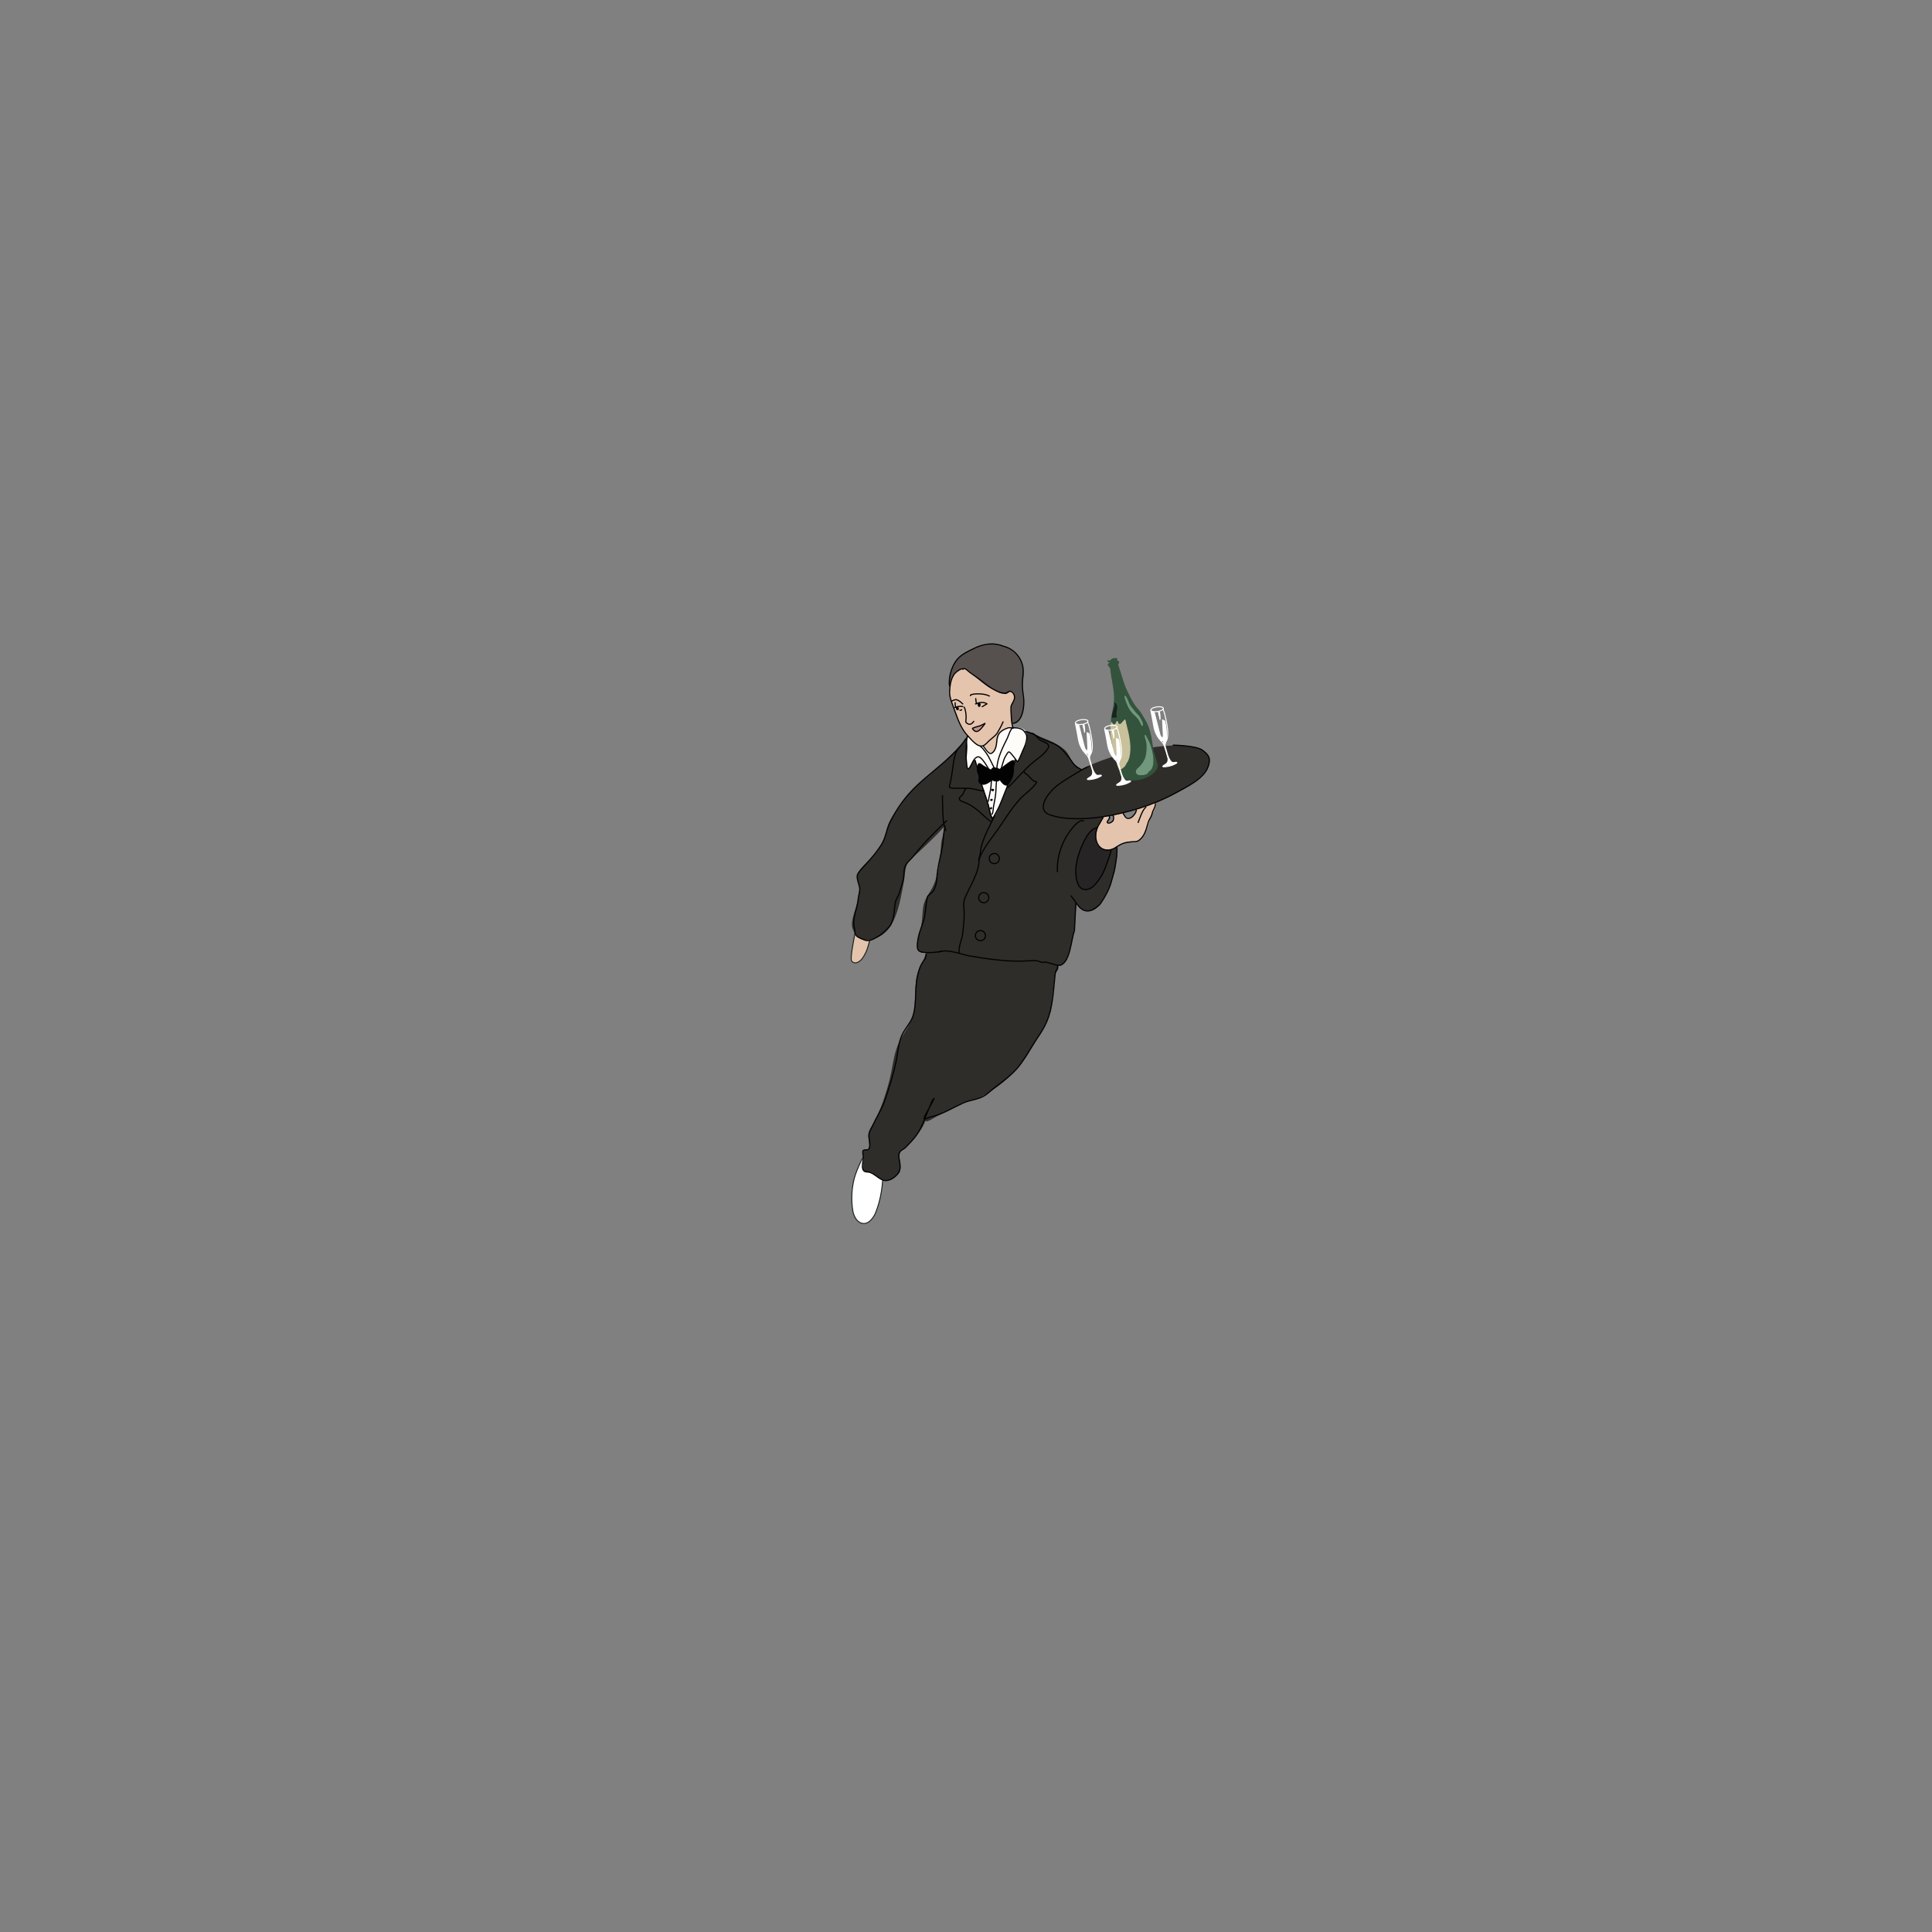 <?xml version="1.0" encoding="UTF-8"?> <svg xmlns="http://www.w3.org/2000/svg" xmlns:xlink="http://www.w3.org/1999/xlink" version="1.1" id="Слой_1" x="0px" y="0px" viewBox="0 0 500 500" style="enable-background:new 0 0 500 500;" xml:space="preserve"><rect x="0" y="0" width="500" height="500" fill="#808080" stroke="none"/> <style type="text/css"> .st0{fill:#E4C4AC;stroke:#19241D;stroke-width:0.252;stroke-linecap:round;stroke-linejoin:round;stroke-miterlimit:9.999;} .st1{fill:#FFFFFF;stroke:#19241D;stroke-width:0.252;stroke-linecap:round;stroke-linejoin:round;stroke-miterlimit:9.999;} .st2{fill:#2F2D2A;stroke:#2F2D2A;stroke-width:0.919;stroke-linecap:round;stroke-linejoin:round;stroke-miterlimit:9.999;} .st3{fill:#56514E;stroke:#56514E;stroke-width:0.919;stroke-linecap:round;stroke-linejoin:round;stroke-miterlimit:9.999;} .st4{fill:#E4C4AC;stroke:#E4C4AC;stroke-width:0.919;stroke-linecap:round;stroke-linejoin:round;stroke-miterlimit:9.999;} .st5{fill:#FEFCF9;stroke:#FEFCF9;stroke-width:0.919;stroke-linecap:round;stroke-linejoin:round;stroke-miterlimit:9.999;} .st6{fill:#262424;stroke:#020203;stroke-width:0.3;stroke-linecap:round;stroke-linejoin:round;stroke-miterlimit:9.999;} .st7{fill:#2F2D2A;stroke:#2F2D2A;stroke-width:0.919;stroke-linejoin:round;stroke-miterlimit:9.999;} .st8{fill:#33533D;stroke:#33533D;stroke-width:0.252;stroke-linecap:round;stroke-linejoin:round;stroke-miterlimit:9.999;} .st9{fill:#33533D;stroke:#33533D;stroke-width:0.252;stroke-linejoin:round;stroke-miterlimit:9.999;} .st10{fill:#FFFFFF;stroke:#FFFFFF;stroke-width:0.252;stroke-linecap:round;stroke-linejoin:round;stroke-miterlimit:9.999;} .st11{fill:#FFFFFF;fill-opacity:0;stroke:#FFFFFF;stroke-width:0.252;stroke-linejoin:round;stroke-miterlimit:9.999;} .st12{fill:#FFFFFF;fill-opacity:0;stroke:#FFFFFF;stroke-width:0.252;stroke-linecap:round;stroke-linejoin:round;stroke-miterlimit:9.999;} .st13{fill:#C8C19B;stroke:#C8C19B;stroke-width:0.252;stroke-linecap:round;stroke-linejoin:round;stroke-miterlimit:9.999;} .st14{fill:#71977C;stroke:#71977C;stroke-width:0.252;stroke-linecap:round;stroke-linejoin:round;stroke-miterlimit:9.999;} .st15{fill:#19241D;stroke:#19241D;stroke-width:0.252;stroke-linecap:round;stroke-linejoin:round;stroke-miterlimit:9.999;} .st16{fill:#56514E;stroke:#56514E;stroke-width:0.252;stroke-linecap:round;stroke-linejoin:round;stroke-miterlimit:9.999;} .st17{fill:#FFFFFF;fill-opacity:0;stroke:#020203;stroke-width:0.3;stroke-linecap:round;stroke-linejoin:round;stroke-miterlimit:9.999;} .st18{fill:none;stroke:#020203;stroke-width:0.3;stroke-linecap:round;stroke-linejoin:round;stroke-miterlimit:9.999;} .st19{fill:#FFFFFF;fill-opacity:0;stroke:#020203;stroke-width:0.3;stroke-linejoin:round;stroke-miterlimit:9.999;} .st20{fill:#BF9088;stroke:#020203;stroke-width:0.3;stroke-linecap:round;stroke-linejoin:round;stroke-miterlimit:9.999;} .st21{fill:#020203;stroke:#020203;stroke-width:0.3;stroke-linecap:round;stroke-linejoin:round;stroke-miterlimit:9.999;} </style> <g> <path class="st0" d="M221.5,239.78c0,1.34-1.74,8.33-1.04,9.02c0.98,0.98,2.27-0.08,2.85-0.95c1.12-1.68,1.43-3.15,1.9-5.03 c0.27-1.07,1.13-2.06,1.61-3.04"></path> <path class="st1" d="M223.72,299.6c0.05-0.12,0.27-0.38,0.1-0.38c-0.65,0-2.22,4.13-2.4,4.65c-1.01,2.93-1.23,6.51-0.7,9.54 c0.17,0.98,0.81,2.7,2.2,3.13c1.99,0.61,3.3-1.73,3.71-2.75c1.39-3.45,1.9-7.4,1.9-10.99"></path> <path class="st2" d="M251.4,191.15c-1.34,0-2,1.72-2.94,2.58c-1.5,1.38-3.05,3.09-4.56,4.45c-1,0.9-1.94,1.63-2.89,2.58 c-0.63,0.63-1.35,1.03-2.01,1.6c-1.96,1.71-3.85,3.49-5.3,5.84c-0.99,1.61-2.31,2.93-3.11,4.66c-0.56,1.21-0.78,2.6-1.25,3.88 c-0.51,1.41-1.29,2.72-2.09,3.92c-0.57,0.86-1.79,2.03-2.77,3.03c-0.92,0.95-1.92,1.87-2.18,2.79c-0.29,1.03,0.4,1.67,0.56,2.76 c0.17,1.18-0.29,2.47-0.39,3.62c-0.18,1.96-2.03,5.41-1.42,7.23c0.32,0.97,1.16,2.41,2.51,2.75c1.11,0.28,2.73-0.41,3.43-0.68 c1.22-0.46,2.74-1.96,3.36-3.1c1.8-3.3,2.41-7.17,3.1-10.85c0.39-2.1,0.18-4.69,1.94-6.2c2.39-2.05,4.6-4.21,6.85-6.46 c0.2-0.2,2.49-2.74,2.58-2.45c0.49,1.48-0.66,3.7-0.78,5.17c-0.3,3.89-0.44,7.44-2.07,11.11c-0.74,1.67-2.32,3.45-2.58,5.3 c-0.33,2.33-0.17,4.56-1.03,6.84c-0.29,0.78-0.75,2.82-0.47,3.67c0.89,2.67,3.02-1.4,2.1,1.8c-0.62,2.17-1.04,2.2-1.83,4.19 c-1.36,3.4-0.39,8.35-1.48,11.9c-0.85,2.77-2.77,4.84-3.87,7.49c-1,2.4-1.27,4.98-1.81,7.49c-0.83,3.88-2.14,7.75-3.75,11.37 c-0.54,1.21-1.81,2.77-2.03,4.09c-0.13,0.79,0.32,2.79,0.19,3.59c-0.31,1.86-2.38-0.03-1.55,1.63c0.37,0.73-0.29,3.44-0.09,3.83 c0.18,0.35,1.47,0.38,1.75,0.41c0.7,0.07,1.88,1.74,3.47,2.01c0.95,0.16,2.11-0.36,3.23-1.5c0.85-0.86-0.15-3.95,0.14-4.93 c0.46-1.63,1.34-1.47,2.4-2.68c1.47-1.68,3.31-3.45,4.11-5.51c0.72-1.87,1.78-4.4,2.72-6.16c0.03-0.05,0.16-1.4,0.27-1.37 c0.93,0.24-1.79,5.91-2.07,6.46c-0.06,0.12-0.21,0.27-0.13,0.39c0.19,0.28,1.9-0.81,2.07-0.91c2.04-1.13,4.29-2.19,6.49-3.41 c1.93-1.06,3.23-0.8,5.13-1.75c4.43-2.21,7.91-5.17,11-9.2c1.54-1.99,2.72-4.46,4.15-6.51c1.09-1.56,1.9-3.52,2.64-5.27 c0.81-1.94,0.53-3.84,0.92-6.14c0.27-1.57,0.26-3.05,0.57-4.45c0.14-0.62,0.94-1.13,0.83-1.78c-0.14-0.85-0.78-1.06,0.27-0.85 c0.98,0.2,1.91-1.22,1.91-1.22s0.66-2.12,0.94-3.02c0.47-1.51,0.78-3.29,1.02-5.08c0.23-1.68,0.32-4.73,0.48-6.17 c0.13-1.18,0.19-0.93,0.19-2.11c0-0.35,0-0.69,0-1.03c0-0.13,0.09-0.48,0-0.39c-0.5,0.5,0.05-0.73,0.05-0.19 c0,0.95,0.17,2.42,1.16,4.09c0.41,0.68,1.66,1.29,3.12,0.87c1.66-0.48,3.34-4.07,3.93-5.46c1.51-3.57,1.8-6.05,2.03-7.53 c0.09-0.6,0.1-3.64,0.04-3.67c-0.92-0.46-3.15,2.89-4.26,1.03c-1.01-1.69-0.15-3.68,0.39-5.3c0.1-0.31,1.07-3.21,0.72-3.39 c-1.18-0.59-3.69-0.17-4.89,0c-1.43,0.21-2.56,1.22-3.83,0.8c-0.57-0.19-1.46-0.33-1.81-0.9c-1.58-2.64,5.86-5.27,6.46-8.26 c0.44-2.2-2.7-3.31-3.87-4.65c-0.9-1.03-1.31-2.61-2.32-3.49c-2.14-1.83-5.28-2.9-7.88-3.88c-0.41-0.15-1.46-0.88-1.94-0.64 c-0.14,0.07-1.35,4.32-1.42,4.52c-1.3,3.89-3.2,7.7-5.04,11.37c-0.26,0.51-2.09,6.26-2.71,4.39"></path> <path class="st2" d="M251.02,199.14c-0.1-0.02,0.15-0.14,0.18-0.18c0.14-0.14,0.2-0.4,0.26-0.59c0.18-0.58,0.47-1.01,0.77-1.52 c0.02-0.04,0.09-0.21,0.17-0.15c0.25,0.18,0.14,0.92,0.15,1.17c0.03,0.95,0.21,1.93,0.43,2.85c0.79,3.39,2.25,6.57,2.97,9.98 c0.13,0.6,1.09,3.6,0.52,3.98"></path> <path class="st3" d="M246,177.19c0-5.46,3.29-8.55,8.34-9.63c1.5-0.32,3.05-0.58,4.57-0.2c1.56,0.39,2.72,1.49,3.97,2.38 c0.49,0.35,0.66,1.07,0.89,1.59c1.53,3.45-0.01,5.01,0.4,8.24c0.26,2.05,0.56,3.64-0.2,5.66c-0.23,0.62-1.35,2.13-2.09,1.39 c-0.9-0.9-0.27-3.03-0.6-4.17c-0.9-3.16-6.14-7.18-9.53-6.06"></path> <path class="st4" d="M248.99,173.61c-2.71,0.78-2.62,3.71-2.75,5.82c-0.12,1.97,1.46,4.08,1.96,5.8c0.6,2.07,1.19,3.82,2.98,5.12 c0.62,0.45,0.11,0.81,0.38,1.25c0.24,0.4,0.94,0.46,1.34,0.67c1.67,0.88,0.99,2.71,2.62,2.61c0.35-0.02,0.81-0.13,1.43-0.36 c1.67-0.62,0.64-2.98,1.57-3.94c0.62-0.64,1.62-0.73,2.23-1.41c1.77-1.95,0.36-3.91,0.44-6.05c0.05-1.24,1.3-2.01,0.77-3.46 c-0.25-0.68-1.35,0.2-1.76-0.6c-0.46-0.88,0.11-2.18-0.48-3c-1.14-1.59-7.64-4.77-9.53-3.58 C249.6,172.85,249.46,173.47,248.99,173.61z"></path> <path class="st5" d="M252.11,190.99c-0.27,0.05-0.65-0.55-1.03-0.33c-0.44,0.26-0.36,1.33-0.3,1.71c0.28,1.79-0.52,4.52,0.05,6.21 c0.03,0.1,1.06-2.32,1.79-1.84c0.51,0.34,0.4,1.2,0.59,1.71c0.65,1.79,0.78,3.79,1.36,5.6c0.58,1.81,1.34,3.55,1.89,5.37 c0.06,0.2,0.2,1.53,0.53,1.59c0.32,0.06,1.09-2.5,1.24-2.83c1.02-2.29,1.95-4.32,2.69-6.68c0.15-0.48,0.53-1.1,0.64-1.59 c0.2-0.93,0.54-4.14,1.23-4.91c0.19-0.21,0.3,1.53,0.47,1.42c0.29-0.19,0.63-1.65,1.07-2.71c0.3-0.73,0.74-1.11,0.81-1.37 c0.17-0.7,0.36-2.23-0.17-2.93c-0.39-0.53-1.04-0.65-1.65-0.65c-1.44,0-3.16-0.1-4.01,1.03c-0.72,0.96-0.63,3.06-1.12,4.04 c-0.29,0.59-0.74,1.47-1.48,1.59c-0.72,0.12-2.89-2.6-3.54-3.25C252.97,192.03,252.28,190.95,252.11,190.99z"></path> <path class="st4" d="M250.16,189.49c-0.1-0.04,0.38,0.44,0.42,0.48c0.27,0.29,0.53,0.57,0.81,0.84c0.65,0.61,1.79,2.11,2.79,2.01 c0.99-0.1,0.96-2.99,0.81-3.74"></path> <path class="st6" d="M284.23,214.3c-0.14-0.41-1.33,0.27-1.54,0.45c-1.12,0.93-1.85,2.34-2.39,3.48c-1.35,2.86-2.21,5.88-1.78,8.9 c0.11,0.77,0.52,2.59,1.69,2.96c1.76,0.56,2.97-0.87,3.73-1.79c1.87-2.29,2.43-4.68,3.35-7.18c0.29-0.78,0.29-1.62,0.51-2.42 c0.03-0.12,0.13-0.66-0.01-0.68"></path> <path class="st4" d="M286.41,212.01c-0.02-0.26,0.09-0.53,0.04-0.79c-0.08-0.42-0.6,0.63-0.79,1.02c-0.28,0.56-0.77,1.09-0.98,1.68 c-0.71,2-1.33,5.41,1.88,5.54c1.81,0.07,2.66-1.14,4.18-1.81c1.25-0.55,2.01,0.11,3.18-0.22c1.97-0.54,2.86-4.29,3.39-5.93 c0.32-0.98,1.86-2.92,1.33-4.01c-0.19-0.4-0.98-0.57-1.35-0.57c-2.4,0-2.15,1.98-3.1,3.78c-0.23,0.42-0.62,0.89-1.05,1.14 c-2.36,1.38-3.34-2.57-4.28-1.94c-0.92,0.61,0.26,2.26-0.45,2.99c-0.27,0.28-1.99,0.68-2.26,0.28 C285.79,212.65,286.42,212.11,286.41,212.01z"></path> <path class="st7" d="M270.37,208.77c-1.09-3.67,7.46-9.45,19.09-12.91c11.64-3.45,21.95-3.28,23.04,0.4 c1.09,3.67-7.46,9.45-19.09,12.9C281.77,212.62,271.46,212.44,270.37,208.77z"></path> <g> <g> <path class="st8" d="M286.86,171.07c-0.06,0-0.14-0.12-0.14-0.12s0.11,0.28,0.24,0.36c0.07,0.04,0.45-0.01,0.44,0.12 c-0.03,0.32-0.6,0.19-0.57,0.62c0.01,0.2,0.28,0.4,0.4,0.55c0.16,0.19,0.25,0.56,0.27,0.8c0.24,2.55,1.01,5.04,0.93,7.62 c-0.05,1.58-0.45,3.09-0.73,4.63c-0.06,0.35-0.01,0.74-0.04,1.1c-0.07,0.88-0.21,1.76-0.19,2.65c0.06,2.46,0.92,4.91,1.5,7.29 c0.45,1.87,0.79,4.82,3.23,4.96c0.88,0.05,1.9-0.31,2.74-0.51c1.23-0.3,2.64-1.07,3.53-1.94c0.3-0.29,0.94-0.75,0.91-1.24 c-0.1-1.35-0.79-2.67-1.01-4.02c-0.33-2.06-0.59-4.4-1.45-6.32c-0.5-1.11-1.14-2.13-1.78-3.16c-0.41-0.66-1.02-1.17-1.45-1.8 c-0.87-1.26-1.51-2.63-2.17-4.01c-0.81-1.68-1.21-3.55-1.84-5.29c-0.11-0.32-0.16-0.69-0.31-0.98c-0.28-0.54,0.28-0.79,0.11-1.12 c-0.12-0.23-0.47-0.1-0.53-0.17c-0.07-0.08,0.25-0.52,0-0.64c-0.37-0.17-0.8,0.16-1.17,0.13"></path> <path class="st9" d="M290.04,200.24c-0.38-1.42,1.41-3.14,4-3.84c2.59-0.7,5-0.11,5.38,1.32c0.38,1.42-1.41,3.14-4,3.84 C292.84,202.25,290.43,201.66,290.04,200.24z"></path> </g> <g> <path class="st10" d="M297.86,184.01c0.08,0.47,0.19,1.07,0.31,1.58c0.28,1.23,0.38,2.68,0.84,3.87 c0.26,0.67,0.85,1.77,1.45,2.18c0.2,0.13,0.47-0.01,0.66,0.1c0.02,0.01,0.02,0.03,0.02,0.06c0.03,0.36,0.01,0.67,0.12,1.03 c0.32,1.09,0.7,2.18,0.99,3.28c0.13,0.51,0.05,1.14-0.38,1.52c-0.09,0.08-1,0.61-0.96,0.73c0.04,0.14,0.77,0.06,0.87,0.05 c0.7-0.08,1.6-0.3,2.19-0.64c0.05-0.03,0.63-0.27,0.6-0.4c-0.05-0.18-0.79-0.02-0.82-0.01c-0.42,0.02-0.53-0.12-0.8-0.42 c-0.16-0.19-0.31-0.46-0.42-0.68c-0.3-0.62-0.5-1.32-0.67-1.99c-0.15-0.6-0.48-1.3-0.31-1.93c0.12-0.43,0.33-0.78,0.34-1.28 c0.02-1.46-0.1-3.03-0.46-4.45l-0.56-0.3l0.2,3.91c0,0-0.02,0.79-0.23,0.81c-0.21,0.01-0.61-0.75-0.61-0.75l-1.5-5.84l-0.9-0.5"></path> <path class="st11" d="M297.84,183.79c-0.05-0.33,0.63-0.72,1.53-0.85c0.9-0.13,1.66,0.03,1.71,0.36 c0.05,0.34-0.63,0.72-1.53,0.85C298.66,184.29,297.89,184.12,297.84,183.79z"></path> <path class="st12" d="M299.9,184.25c-0.22,0.11,0.15,1.01,0.19,1.28c0.02,0.14,0.06,0.29,0.08,0.44 c0.03,0.23-0.02-0.03,0.02,0.17c0.01,0.02,0,0.1,0.02,0.07c0.08-0.12-0.03-1.77-0.17-1.94C300,184.21,299.92,184.25,299.9,184.25 z"></path> <path class="st12" d="M299.96,184.28c0.02-0.1,0.05,0.2,0.07,0.3c0.04,0.26,0.04,0.3,0.06,0.55"></path> <path class="st12" d="M299.9,184.31c0.01,0.05,0.02,0.09,0.03,0.13"></path> <path class="st12" d="M301.03,183.54c-0.03,0.12,0.14,0.44,0.19,0.56c0.15,0.39,0.23,0.83,0.33,1.23 c0.34,1.51,0.69,3.07,0.67,4.63c-0.01,0.52-0.07,1.07-0.26,1.56c-0.08,0.2-0.43,0.67-0.38,0.89"></path> <path class="st12" d="M300.36,191.66c0.44,0.37,0.75,0.78,0.96,1.31"></path> </g> <path class="st13" d="M287.6,187.25c0-0.03,0.01-0.27,0.04-0.27c0.04,0,0.35,0.7,0.73,0.64c0.32-0.05,0.46-0.34,0.59-0.6 c0.04-0.07,0.1-0.16,0.12-0.24c0.01-0.03-0.01-0.1,0.02-0.08c0.15,0.08,0.14,0.73,0.59,0.79c0.57,0.09,0.85-0.68,1.23-0.92 c0.05-0.03,0.14-0.27,0.17-0.27c0.08,0.01,0.19,0.67,0.2,0.72c0.21,0.8,0.41,1.61,0.59,2.42c0.49,2.27,0.91,5.05,0.03,7.28 c-0.13,0.33-0.34,0.54-0.51,0.84c-0.12,0.21-0.19,0.47-0.35,0.65c-0.17,0.19-0.91,0.84-1.21,0.84c-0.21,0-0.26-0.39-0.34-0.53 c-0.36-0.65-0.4-1.35-0.65-2.05c-0.12-0.32-0.3-0.61-0.42-0.92c-0.34-0.86-0.28-1.85-0.49-2.89c-0.08-0.41-0.19-0.86-0.26-1.28 c-0.12-0.69-0.19-1.34-0.22-1.94C287.45,189.17,287.54,187.9,287.6,187.25z"></path> <g> <path class="st10" d="M285.91,188.81c0.08,0.47,0.19,1.07,0.31,1.58c0.28,1.23,0.38,2.68,0.84,3.87 c0.26,0.68,0.85,1.78,1.45,2.18c0.2,0.13,0.47,0,0.66,0.11c0.02,0.01,0.02,0.03,0.02,0.05c0.03,0.36,0.01,0.68,0.12,1.03 c0.32,1.09,0.7,2.18,0.99,3.28c0.13,0.51,0.05,1.14-0.38,1.52c-0.09,0.08-1,0.61-0.96,0.73c0.04,0.14,0.77,0.06,0.87,0.05 c0.7-0.08,1.6-0.3,2.19-0.64c0.05-0.03,0.63-0.28,0.59-0.4c-0.05-0.18-0.78-0.02-0.82-0.01c-0.42,0.02-0.53-0.12-0.8-0.42 c-0.16-0.19-0.31-0.46-0.42-0.68c-0.3-0.62-0.5-1.32-0.67-1.99c-0.15-0.6-0.48-1.3-0.31-1.93c0.12-0.43,0.33-0.78,0.34-1.28 c0.02-1.46-0.1-3.03-0.46-4.45l-0.56-0.3l0.2,3.91c0,0-0.02,0.79-0.23,0.81c-0.21,0.01-0.61-0.75-0.61-0.75l-1.5-5.84l-0.9-0.51"></path> <path class="st11" d="M285.89,188.59c-0.05-0.34,0.63-0.72,1.53-0.85c0.9-0.13,1.66,0.03,1.71,0.36 c0.05,0.33-0.63,0.72-1.53,0.85S285.94,188.92,285.89,188.59z"></path> <path class="st12" d="M287.95,189.05c-0.22,0.1,0.15,1.01,0.19,1.28c0.02,0.15,0.06,0.29,0.08,0.44 c0.03,0.23-0.02-0.03,0.02,0.17c0.01,0.02,0,0.1,0.02,0.07c0.08-0.12-0.03-1.77-0.17-1.94 C288.04,189,287.97,189.04,287.95,189.05z"></path> <path class="st12" d="M288,189.08c0.02-0.1,0.05,0.2,0.07,0.3c0.04,0.26,0.04,0.3,0.06,0.55"></path> <path class="st12" d="M287.95,189.11c0.01,0.05,0.02,0.09,0.03,0.13"></path> <path class="st12" d="M289.08,188.34c-0.03,0.12,0.14,0.44,0.19,0.56c0.15,0.39,0.23,0.83,0.33,1.23 c0.34,1.52,0.69,3.08,0.67,4.64c-0.01,0.52-0.07,1.07-0.26,1.56c-0.08,0.2-0.43,0.67-0.38,0.89"></path> <path class="st12" d="M288.41,196.46c0.44,0.37,0.75,0.78,0.96,1.31"></path> </g> <g> <path class="st10" d="M278.34,187.32c0.08,0.48,0.19,1.07,0.31,1.58c0.28,1.23,0.38,2.68,0.84,3.87 c0.26,0.67,0.85,1.77,1.45,2.18c0.2,0.13,0.47-0.01,0.66,0.1c0.02,0.01,0.02,0.03,0.02,0.06c0.03,0.36,0.01,0.67,0.12,1.03 c0.32,1.09,0.7,2.18,0.99,3.28c0.13,0.51,0.05,1.14-0.38,1.52c-0.09,0.08-1,0.61-0.96,0.73c0.04,0.14,0.77,0.06,0.87,0.05 c0.7-0.08,1.6-0.3,2.19-0.63c0.05-0.03,0.63-0.28,0.59-0.4c-0.05-0.18-0.78-0.02-0.82-0.02c-0.42,0.02-0.53-0.12-0.8-0.42 c-0.16-0.19-0.31-0.46-0.42-0.68c-0.3-0.62-0.49-1.32-0.67-1.99c-0.15-0.6-0.48-1.3-0.31-1.93c0.12-0.43,0.33-0.78,0.34-1.27 c0.02-1.46-0.1-3.04-0.46-4.46l-0.56-0.3l0.2,3.91c0,0-0.02,0.79-0.23,0.81c-0.21,0.01-0.61-0.75-0.61-0.75l-1.5-5.84l-0.9-0.5"></path> <path class="st11" d="M278.32,187.11c-0.05-0.34,0.63-0.72,1.53-0.85c0.9-0.13,1.66,0.03,1.71,0.36 c0.05,0.34-0.63,0.72-1.53,0.85C279.14,187.6,278.37,187.44,278.32,187.11z"></path> <path class="st12" d="M280.38,187.56c-0.22,0.11,0.15,1.01,0.19,1.28c0.02,0.14,0.06,0.29,0.08,0.44 c0.03,0.24-0.02-0.03,0.02,0.17c0.01,0.02,0,0.1,0.02,0.08c0.08-0.12-0.03-1.77-0.17-1.95 C280.48,187.52,280.4,187.56,280.38,187.56z"></path> <path class="st12" d="M280.44,187.6c0.02-0.1,0.05,0.2,0.07,0.3c0.04,0.26,0.04,0.3,0.06,0.55"></path> <path class="st12" d="M280.38,187.63c0.01,0.04,0.02,0.09,0.03,0.13"></path> <path class="st12" d="M281.51,186.85c-0.03,0.12,0.14,0.44,0.19,0.56c0.15,0.39,0.23,0.83,0.33,1.23 c0.34,1.51,0.69,3.07,0.67,4.63c-0.01,0.52-0.07,1.07-0.26,1.56c-0.08,0.2-0.43,0.68-0.38,0.89"></path> <path class="st12" d="M280.84,194.97c0.44,0.37,0.75,0.78,0.96,1.31"></path> </g> <path class="st14" d="M291.15,180.19c-0.2-0.19,0.43,1.54,0.54,1.84c0.33,0.86,0.87,1.86,1.52,2.53c0.51,0.53,1.11,0.99,1.53,1.6 c0.27,0.4,0.49,0.85,0.65,1.29c0,0.01,0.14,0.35,0.16,0.35c0.19,0.01,0.11-0.56,0.08-0.65c-0.17-0.6-0.48-0.99-0.75-1.52 c-0.13-0.27-0.46-0.59-0.68-0.8c-0.58-0.55-1.03-1.29-1.57-1.89C291.94,182.18,291.85,180.85,291.15,180.19z"></path> <path class="st14" d="M296.43,190.38c-0.01-0.03-0.05-0.12-0.06-0.08c-0.05,0.47,0.27,1.09,0.36,1.54 c0.24,1.13,0.15,2.34-0.02,3.47c-0.17,1.16-0.79,2.1-1.53,2.98c-0.32,0.38-0.84,0.65-1.03,1.14c-0.22,0.57,0.17,0.96,0.75,1.04 c0.47,0.07,1.32,0,1.77-0.23c0.26-0.13,0.37-0.4,0.55-0.61c0.14-0.17,0.28-0.2,0.43-0.35c0.46-0.46,0.65-1.21,0.7-1.83 c0.13-1.63-0.27-3.28-0.81-4.81C297.25,191.78,296.71,190.96,296.43,190.38z"></path> <path class="st15" d="M288.65,182.08c-0.02-0.05-0.11,0-0.14-0.04c-0.02-0.02,0.04-0.07,0.06-0.05c0.12,0.08,0.03,0.57,0.01,0.66 c-0.06,0.29-0.17,0.6-0.27,0.87c-0.05,0.15-0.63,2.03-0.39,2.12c0.09,0.03,0.38-0.09,0.5-0.08c0.05,0,0.41,0.06,0.44,0.01 c0.08-0.13-0.07-0.61-0.07-0.76c0.01-0.65,0.26-1.25,0.22-1.89c0-0.07-0.16-0.84-0.2-0.84 C288.73,182.06,288.67,182.12,288.65,182.08z"></path> </g> <path class="st16" d="M249.3,173.08c-0.12,0.12-0.03-0.16,0.2-0.17c0.28-0.01,0.52,0.12,0.73,0.28c0.77,0.57,1.54,1.19,2.25,1.84 c1.02,0.95,2.19,1.91,3.37,2.66c0.81,0.51,1.73,0.88,2.56,1.37c0.82,0.48,2.2,0.73,2.85-0.16c1.44-1.99-0.75-4.27-2.17-5.41 c-0.63-0.5-1.32-0.76-1.97-1.21c-0.73-0.5-1.96-1.37-2.79-1.64c-1.07-0.35-2.26-0.35-3.38-0.31c-0.52,0.02-0.96,0.01-1.45,0.25 c-0.56,0.27-0.91,0.75-1.3,1.18"></path> <path class="st16" d="M262.06,183.46c-0.23-0.01-0.23,0.88-0.25,1.04c-0.09,0.7-0.14,1.73,0.15,2.4c0.25,0.58,0.79-0.33,0.84-0.55 c0.05-0.19,0.08-0.38,0.11-0.58c0.06-0.33,0.13-0.65,0.16-0.98"></path> <path class="st16" d="M249.41,172.56c-0.1,0.06-0.25,0.87-0.45,0.3c-0.02-0.05-0.03-0.11-0.04-0.16c-0.01-0.06,0-0.11,0-0.16"></path> <path class="st2" d="M252.15,197.11c0.04,1.26,0.74,2.99,1.06,4.41c0.49,2.13,1.45,4.37,2.1,6.45c0.45,1.44,0.69,2.74,1.24,4.14 c0.35,0.9,0.55,1.85,0.94,2.74"></path> <path class="st2" d="M252.07,197.42c-0.12,0-0.31,0.43-0.37,0.52c-0.28,0.41-0.47,0.86-0.7,1.3c-0.09,0.16-0.26,0.33-0.31,0.51"></path> <path class="st17" d="M249.12,173.12c-0.47-0.17-1.8,0.88-2.05,1.21c-1.03,1.34-1.22,2.98-1.31,4.66c-0.08,1.54,0.74,3.24,1.31,4.9 c0.87,2.51,1.83,4.94,3.43,6.59c0.81,0.83,2.45,2.98,3.86,2.55c0.57-0.17,1.26-0.98,1.67-1.37c0.48-0.45,1.7-1.33,2.05-1.93 c0.42-0.73,1.23-2.13,1.51-2.92"></path> <path class="st17" d="M260.31,179.41c0.18,0.07-1.08-0.1-1.32-0.17c-0.9-0.27-1.7-0.71-2.5-1.2c-1.11-0.68-2.08-1.58-3.13-2.34 c-0.78-0.57-1.59-1.09-2.36-1.67c-0.24-0.18-1.5-1.49-1.76-0.81"></path> <path class="st17" d="M262.17,187.2c2.54-0.27,3.02-4.66,2.73-6.69c-0.2-1.37-0.36-2.68-0.3-4.07c0.05-1.28,0.35-2.48,0.13-3.77 c-0.46-2.7-2.52-4.88-5.19-5.46c0,0-3.05-1.59-7.49,0.61c-1.63,0.81-3.19,1.51-4.25,2.75c-1.82,2.15-2.34,5.3-2.04,6.96"></path> <path class="st17" d="M260.26,179.48c0,0,0.81-0.62,1.07-0.59c0.76,0.09,1.21,0.84,1.23,1.56c0.02,0.96-0.9,1.75-0.93,2.62 c-0.03,0.87,0.13,4.63,0.56,5.26"></path> <path class="st17" d="M262.31,188.36c-0.66-0.22-1.37,2.18-1.58,2.6c-1.2,2.4-2.74,5.41-2.74,8.14"></path> <path class="st17" d="M253.83,193.29c0.4,0.2,0.78,0.77,1.05,1.11c1.28,1.59,1.84,3.52,2.94,5.17"></path> <path class="st17" d="M262.18,188.42c-0.41,0-0.95-0.18-1.35-0.03c-2.01,0.73-2.74,1.57-2.87,3.45c-0.07,1.04-0.32,2.61-1.39,3.14 c-0.67,0.34-1.8-1.58-2.1-1.88"></path> <path class="st17" d="M250.53,190.53c-0.39-0.01-0.43,1.64-0.44,1.93c-0.05,1.59-0.16,3.34,0.06,4.92 c0.06,0.41,0.03,1.24,0.34,1.57c0.21,0.22,0.63-0.5,0.69-0.6c0.45-0.76,0.86-2.3,1.89-2.48c0.99-0.18,2.47,2.67,2.92,3.35"></path> <path class="st17" d="M262.31,188.35c0,0,0.99,0.03,1.14,0.07c0.98,0.23,1.28,0.37,1.91,1.24c0.95,1.3-0.22,3.6-0.76,4.84 c-0.1,0.24-1.06,2.56-1.22,2.57c-0.19,0.01-0.43-0.42-0.52-0.55c-0.18-0.25-1.43-1.92-1.72-1.93c-0.31,0-0.56,0.57-0.69,0.77 c-0.2,0.31-0.22,0.33-0.4,0.7c-0.24,0.5-0.23,0.51-0.4,1.07c-0.22,0.69-0.4,1.38-0.64,2.06c-0.27,0.77-0.58,1.54-0.77,2.34"></path> <path class="st17" d="M252.38,196.83c-0.09-0.11,0.35,1.15,0.45,1.47c0.29,0.93,0.39,1.92,0.64,2.86c0.67,2.46,1.65,4.81,2.33,7.28 c0.25,0.92,0.34,1.88,0.67,2.77c0.01,0.02,0.34,0.85,0.43,0.79c0.16-0.11,0.13-0.36,0.21-0.51c0.62-1.22,1.38-2.39,1.87-3.68 c0.88-2.29,1.86-4.54,2.63-6.87c0.49-1.47,0.74-2.99,1.15-4.47"></path> <path class="st17" d="M250.36,190.53c0,0-0.12,0.72-0.22,0.65c-0.24-0.17-0.62,0.7-0.68,0.77c-0.87,1.15-1.94,2.29-2.98,3.3 c-2.84,2.78-6.03,5.12-8.94,7.82c-3.12,2.9-5.43,6.07-7.28,9.9c-0.86,1.78-1.04,3.91-2.11,5.58c-1.11,1.72-2.56,3.53-3.99,5.01 c-0.47,0.49-2.15,2.31-2.28,2.88c-0.25,1.04,0.53,2.5,0.62,3.56c0.06,0.75-0.32,1.77-0.39,2.55c-0.24,2.85-1.72,5.1-0.94,7.91 c0.12,0.42,0.04,1.05,0.25,1.44c0.32,0.59,1.1,0.85,1.67,1.08c0.49,0.19,0.9,0.48,1.44,0.46c1.92-0.08,5.18-2.66,6.06-4.31 c0.93-1.75,0.75-3.95,1.18-5.83c0.15-0.66,0.66-1.21,0.86-1.87c0.36-1.21,0.83-2.51,1.13-3.75c0.26-1.1,0.06-2.4,0.47-3.45 c0.38-0.99,1.56-1.86,2.2-2.69c2.48-3.23,5.58-6.31,8.54-9.11"></path> <path class="st17" d="M243.96,205.99c-0.06-0.35-0.07,0.72-0.05,1.08c0.05,0.82,0.04,1.65,0.07,2.47c0.07,1.82,0.06,3.67,0.81,5.36 "></path> <path class="st17" d="M244.63,213.92c-0.32-0.1-0.55,4.04-0.63,4.55c-0.5,3.06-1.44,5.95-1.56,9.09c-0.04,0.93-0.41,2.31-0.95,3.07 c-0.27,0.39-1.36,1.09-1.46,1.49c-0.41,1.63-0.42,3.38-0.73,5.04c-0.32,1.75-1.16,3.32-1.55,5.06c-0.18,0.83-0.62,2.85-0.14,3.64 c0.7,1.14,5.4,0.55,6.21,0.29"></path> <path class="st17" d="M242.99,246.37c2.47-0.85,5.59,0.63,8.04,1.04c4.91,0.83,10.2,1.6,15.17,1.25c0.74-0.05,1.6-0.11,2.33,0.03 c0.43,0.08,1.01,0.48,1.45,0.33c0.9-0.31,3.73,1.17,4.63,0.73c2.42-1.19,2.54-6.3,3.46-8.92l0.36-7.02"></path> <path class="st17" d="M239.74,247.11c-0.14-0.41-0.06,0.41-0.12,0.58c-0.15,0.44-0.51,0.85-0.76,1.23 c-0.84,1.25-1.05,2.25-1.4,3.67c-0.88,3.51,0.05,8.63-1.81,11.73c-0.73,1.21-1.62,2.25-2.22,3.56c-0.96,2.11-1.01,4.3-1.46,6.54 c-0.71,3.54-1.84,6.96-2.98,10.39c-0.72,2.17-2.13,4.2-3.04,6.31c-0.33,0.77-0.91,1.48-1.05,2.33c-0.19,1.15,0.51,2.62,0.06,3.68 c-0.34,0.78-1,0.27-1.52,0.58c-0.27,0.16-0.11,1.04-0.06,1.29c0.27,1.23-0.49,2.46-0.06,3.62c0.34,0.91,1.16,0.56,1.87,0.82 c1.21,0.44,2.06,1.45,3.21,1.93c1.69,0.71,3.96-1.03,4.44-2.56c0.46-1.48-0.51-3-0.12-4.38c0.2-0.71,1.17-0.99,1.63-1.46 c0.89-0.88,1.87-1.92,2.63-2.92c1.62-2.11,2.48-5.06,3.56-7.47c0.32-0.71,0.59-1.76,1.17-2.33c0.18-0.18-0.47,1.05-0.52,1.17 c-0.63,1.26-1.45,2.5-1.98,3.79c-0.03,0.08-0.16,0.41,0.06,0.41c0.43,0,1.02-0.44,1.46-0.53c2.96-0.59,5.78-2.37,8.52-3.62 c1.75-0.8,3.68-0.84,5.37-1.81c1.09-0.62,2.03-1.64,3.04-2.39c2.35-1.76,4.72-3.48,6.48-5.9c1.53-2.1,2.76-4.37,4.2-6.54 c0.97-1.45,1.89-2.81,2.57-4.44c1.62-3.88,1.7-8.15,2.16-12.26c0.16-1.44,0.65-0.88,0.65-2.3"></path> <path class="st17" d="M281.78,198.38c0.03-0.06-1.49,0.68-1.78,0.85c-0.98,0.59-1.97,1.16-2.95,1.76 c-0.87,0.53-1.74,1.08-2.58,1.66c-0.57,0.39-1.13,0.85-1.65,1.31c-1.62,1.46-4.75,5.59-1.2,6.88c4.42,1.61,10.61,1.01,13.72,0.54 c6.27-0.96,12.98-2.91,18.86-6.15c2.78-1.53,7.23-3.57,8.4-6.65c0.26-0.69,0.53-1.73,0.3-2.45c-0.32-1.01-1.28-1.65-1.74-2 c-1.55-1.19-7.53-1.29-7.53-1.29"></path> <path class="st17" d="M285.47,211.68c-0.05-0.07-0.58,0.91-0.66,1.05c-0.34,0.64-0.73,1.17-0.97,1.88 c-0.74,2.21,0.03,5.26,2.69,5.38c1.7,0.07,2.5-1.07,3.93-1.65c0.8-0.33,1.89-0.44,2.76-0.51c0.53-0.04,0.99,0.03,1.45-0.29 c1.63-1.12,1.96-2.98,2.49-4.72c0.19-0.62,0.6-1.14,0.84-1.74c0.14-0.34,0.19-0.72,0.32-1.05c0.26-0.63,0.78-1.34,0.68-2.06"></path> <path class="st17" d="M296.54,208.9c-0.9,0.73-1.57,2.91-1.99,3.95"></path> <path class="st17" d="M294.1,209.75c-0.04-0.25-0.07,0.3-0.23,0.59c-0.25,0.42-0.68,1.02-1.13,1.26c-0.83,0.44-1.37,0.19-1.75-0.57 c-0.08-0.17-0.26-0.3-0.29-0.49"></path> <path class="st17" d="M288.06,211.16c-0.01-0.04-0.06-0.15-0.02-0.13c0.25,0.12,0.16,0.97,0.1,1.16c-0.16,0.49-0.98,1.01-1.5,0.76 c-0.42-0.2,0.49-0.98,0.53-1.25c0.02-0.11-0.11-0.45-0.02-0.51"></path> <path class="st18" d="M265.29,189.42c0.43-0.36,3.01,0.95,3.5,1.28c1.33,0.9,3.05,1.25,4.46,2.03c1.29,0.72,2.31,1.98,3.22,3.09 c0.71,0.86,1.18,1.84,2.07,2.59c0.27,0.23,0.62,0.38,0.94,0.54c0.08,0.04,0.52,0.34,0.39,0.3"></path> <path class="st18" d="M266.88,189.74c0.92,0,1.5,1.16,2.16,1.67c0.52,0.41,2.07,0.84,2.32,1.46c0.36,0.89-1.91,2.83-2.48,3.24 c-3.05,2.13-5.44,5.16-7.98,7.71"></path> <path class="st18" d="M265.15,199.78c-0.35,0.12,0.54,0.56,0.7,0.7c0.55,0.5,1.03,1.23,1.67,1.62c0.05,0.03,0.76,0.21,0.76,0.27 c0,0.1-0.05,0.19-0.11,0.27c-1.05,1.58-2.97,2.8-4.26,4.21c-2.16,2.34-3.87,5.28-5.72,7.88c-1.72,2.42-3.96,5.08-4.91,7.93"></path> <path class="st18" d="M257.81,210.4c-0.05,0-1.28,2.5-1.46,2.86c-0.99,1.98-1.98,4.08-2.48,6.26c-0.2,0.85-0.08,1.73-0.49,2.54"></path> <path class="st18" d="M248.53,193.2c-1.39,0.93-1.66,3.56-1.89,5.07c-0.21,1.44-0.37,2.84-0.7,4.26c-0.01,0.05-0.27,1.13-0.22,1.19 c0.42,0.41,2.17,0.24,2.7,0.27c1.01,0.05,2.02-0.05,3.02,0.11c1.1,0.17,2.05,0.54,3.18,0.54"></path> <path class="st18" d="M249.99,204.09c-0.44,0.44-0.59,1.23-1.03,1.73c-0.13,0.15-0.7,0.59-0.7,0.81c0,0.71,1.11,0.89,1.56,1.08 c1.25,0.52,2.35,1.3,3.4,2.16c0.39,0.32,2.95,2.75,3.29,2.75"></path> <path class="st18" d="M253.39,222.2c0.11,3.54-2.32,6.98-3.63,10.14c-0.58,1.41-0.24,2.65-0.23,4.1c0.01,1.72-0.2,3.52-0.39,5.23 c-0.16,1.45-1.14,3.38-0.9,4.8"></path> <path class="st19" d="M252.42,242.14c0-0.72,0.59-1.31,1.31-1.31c0.72,0,1.31,0.59,1.31,1.31c0,0.73-0.59,1.31-1.31,1.31 C253,243.45,252.42,242.86,252.42,242.14z"></path> <path class="st19" d="M253.28,232.32c0-0.73,0.59-1.31,1.31-1.31c0.72,0,1.31,0.59,1.31,1.31c0,0.72-0.59,1.31-1.31,1.31 C253.87,233.63,253.28,233.04,253.28,232.32z"></path> <path class="st19" d="M256.01,222.2c0-0.72,0.59-1.31,1.31-1.31c0.72,0,1.31,0.59,1.31,1.31c0,0.73-0.59,1.31-1.31,1.31 C256.59,223.51,256.01,222.92,256.01,222.2z"></path> <path class="st18" d="M280.42,212.42c-1.07-0.45-2.76,1.71-3.23,2.31c-2.37,3.01-3.72,7.04-3.54,10.86"></path> <path class="st18" d="M277.21,231.84c0.09,0.33,0.56,0.72,0.76,1.02c0.98,1.47,1.96,3.18,3.98,2.86c0.9-0.14,2.4-1.22,2.89-1.92 c1.04-1.48,2.22-3.63,2.71-5.4c0.26-0.92,0.51-1.9,0.78-2.81c0.26-0.86,0.5-2.93,0.5-2.93s0.35-1.76,0.22-3.41"></path> <path class="st18" d="M246.3,181.53c-0.33,0,0.78-0.53,1.23-0.44c0.6,0.12,1.21,0.67,1.63,1.09"></path> <path class="st18" d="M251.18,180.05c-0.27-0.27,0.85-0.44,1.23-0.46c1.17-0.08,2.56,0.01,3.63,0.54"></path> <path class="st18" d="M252.51,180.8c0-0.16,0.04,0.27,0.04,0.31c0.03,0.25,0.03,0.56,0.15,0.79"></path> <path class="st18" d="M252.45,182.15c0.12,0.12,0.6-0.23,1.02-0.29c0.7-0.11,1.29-0.13,1.9,0.27"></path> <path class="st18" d="M253.25,182.26c-0.1-0.32-0.05,0.24,0.05,0.21c0.13-0.03,0.19-0.49-0.02-0.46c-0.17,0.03-0.13,0.5,0.04,0.42 c0.16-0.08,0.16-0.62-0.02-0.5c-0.2,0.13-0.04,0.71,0.17,0.42c0.05-0.07,0-0.16-0.08-0.16c-0.24,0-0.02,0.54,0.1,0.44 c0.13-0.1,0.1-0.59-0.12-0.56c-0.25,0.03-0.2,0.77,0.08,0.67c0.27-0.11,0.03-0.88-0.17-0.73c-0.25,0.19-0.03,1.03,0.25,0.75 c0.18-0.18,0.16-0.81-0.21-0.77c-0.24,0.03-0.16,0.79,0.1,0.73c0.2-0.04,0.17-0.53,0-0.61 C253.05,181.94,253.37,182.65,253.25,182.26z"></path> <path class="st18" d="M255.41,182.18c-0.05-0.02-1.08,0.64-1.21,0.71"></path> <path class="st18" d="M247.19,181.86c0-0.08-0.01,0.32,0,0.37c0.03,0.21,0.04,0.67,0.23,0.79"></path> <path class="st18" d="M247.02,183.09c-0.05,0.1,0.66-0.19,0.75-0.21c0.34-0.06,1.09-0.15,1.4,0"></path> <path class="st18" d="M247.59,183.03c-0.08-0.04-0.11,0.62,0.19,0.62c0.22,0-0.02-0.73-0.1-0.65c-0.15,0.15,0,0.84,0.21,0.67 c0.13-0.1,0.04-0.72-0.19-0.61c-0.27,0.13,0.08,0.75,0.21,0.61c0.45-0.53-0.65-0.95-0.29-0.23"></path> <path class="st18" d="M248.44,183.84c0.17,0,0.31-0.09,0.46-0.16"></path> <path class="st18" d="M249.53,183.01c0.4,0.81,0.5,1.86,0.5,2.76c0,0.17-0.14,1.07-0.02,1.19c0.81,0.8,1.38,0.56,2-0.27"></path> <path class="st20" d="M251.68,188.58c-0.16-0.23,1.63-0.61,1.96-0.75c0.42-0.17,0.82-0.37,1.21-0.58c0.03-0.02,0.08-0.08,0.1-0.04 c0.04,0.06-0.96,1.24-1.04,1.34C252.88,189.71,252.28,189.43,251.68,188.58z"></path> <path class="st21" d="M256.58,199.23c0.06-0.1-0.31,0.45-0.35,0.62c-0.08,0.44-0.1,0.87,0.05,1.3c0.24,0.71,1.52,1.26,2.17,0.84 c0.86-0.57,1.12-2.04,0.31-2.73c-0.51-0.44-1.05-0.51-1.71-0.49C256.82,198.78,256.35,199.6,256.58,199.23z"></path> <path class="st21" d="M258.5,199.29c-0.06-0.04,0.31-0.19,0.37-0.24c0.32-0.19,0.61-0.41,0.9-0.64c0.24-0.2,2.29-1.83,2.53-1.52 c0.18,0.23-0.07,1.14-0.05,1.43c0.09,1.49-0.05,2.7-0.92,3.98c-0.13,0.2-0.54,0.87-0.81,0.88c-0.92,0.03-1.52-1.35-2.14-1.84"></path> <path class="st21" d="M256.66,199.44c-0.75-0.37-1.56-0.81-2.28-1.25c-0.25-0.16-0.67-0.61-1.02-0.54 c-0.31,0.06-0.32,1.03-0.35,1.24c-0.15,1.09,0.13,1,0.46,1.82c0.16,0.41-0.23,1.01-0.14,1.46c0.04,0.21,0.24,0.47,0.43,0.58 c1.15,0.74,2.58-0.68,3.39-1.3"></path> <path class="st21" d="M256.86,204.29c-0.47,0-0.17,0.34,0.09,0.33C257.14,204.62,257.32,204.29,256.86,204.29z"></path> <path class="st21" d="M256.55,206.9c-0.12,0.02-0.25,0.15-0.06,0.24C256.7,207.25,256.99,206.81,256.55,206.9z"></path> <path class="st21" d="M256.37,209.19l-0.03,0.06l0.01,0.06l0.04,0.02l0.04,0.02l0.04-0.01l0.04-0.03l0.03-0.04l0.03-0.05l0.01-0.08 l0.01-0.06l-0.01-0.04l-0.04-0.02l-0.08,0.01"></path> <path class="st17" d="M257.92,202.2c-0.07,0.04-0.18,2.11-0.18,2.4c-0.03,1.39-0.39,2.83-0.63,4.2c-0.1,0.6-0.07,1.37-0.34,1.91"></path> <path class="st17" d="M256.73,201.9c-0.25,0.04-0.22,1.3-0.24,1.5c-0.14,1.35-0.52,2.63-0.7,3.97"></path> </g> </svg> 